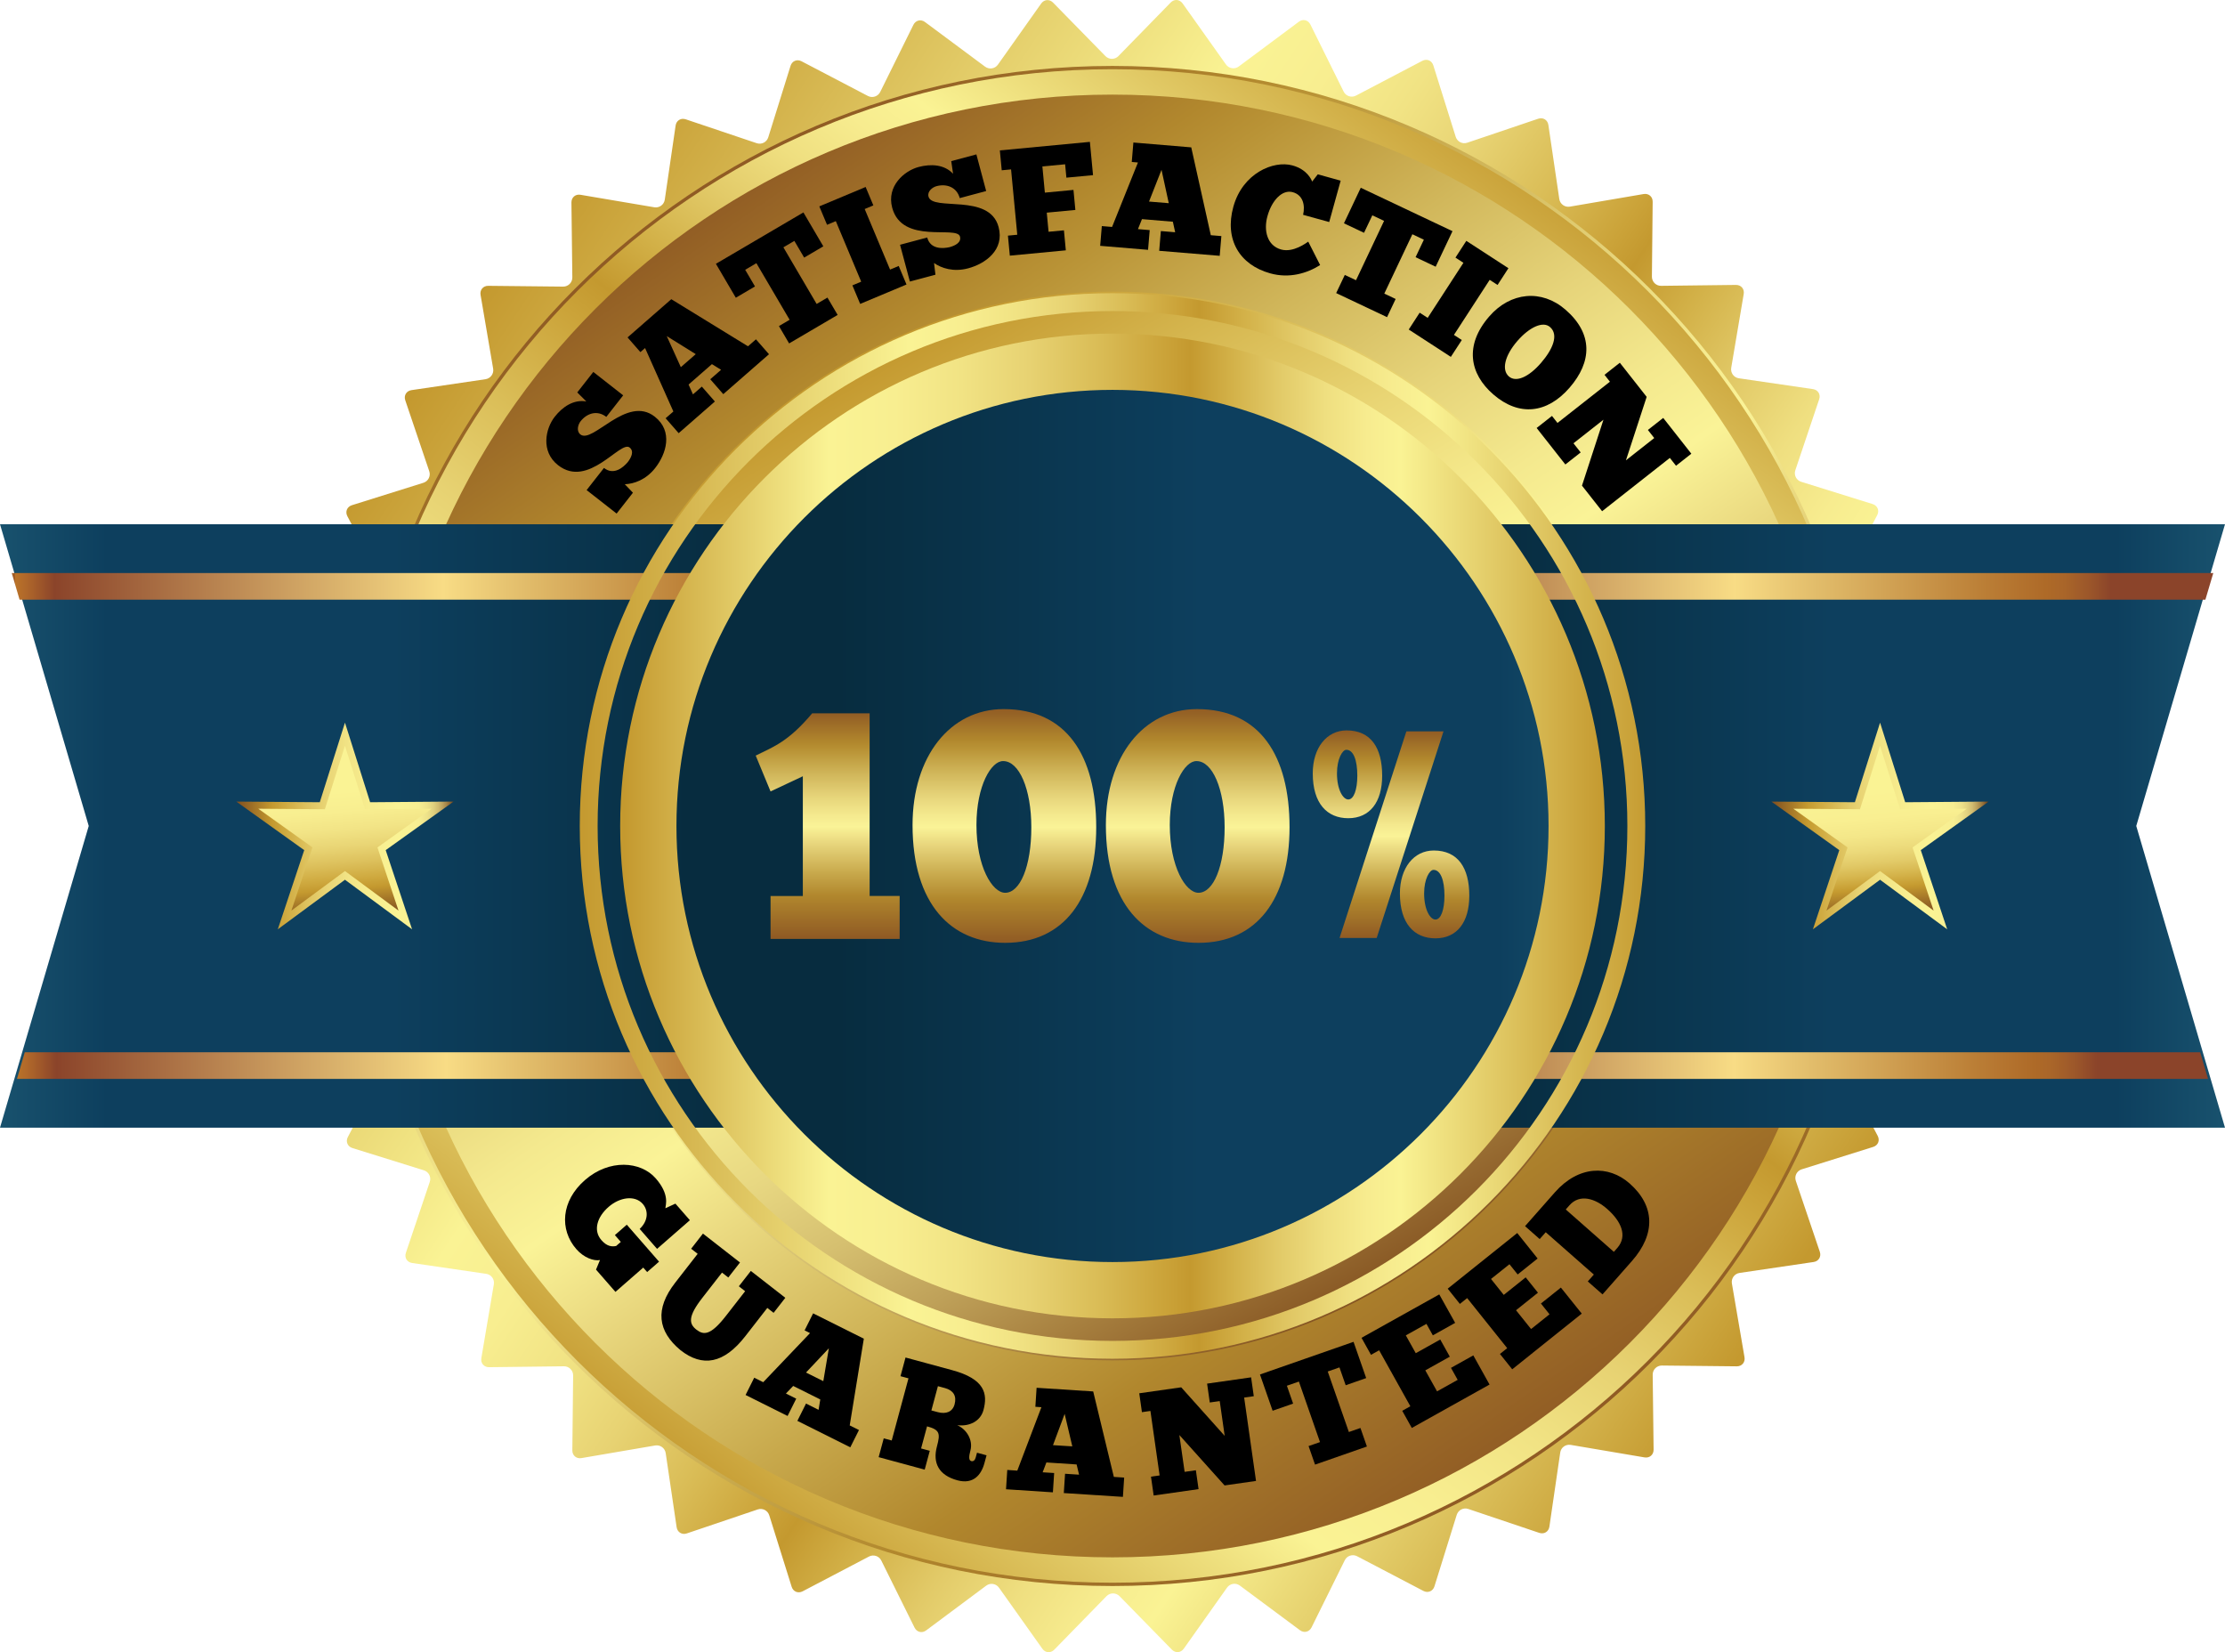 <?xml version="1.0" encoding="utf-8"?>
<!-- Generator: Adobe Illustrator 16.0.0, SVG Export Plug-In . SVG Version: 6.00 Build 0)  -->
<!DOCTYPE svg PUBLIC "-//W3C//DTD SVG 1.1//EN" "http://www.w3.org/Graphics/SVG/1.1/DTD/svg11.dtd">
<svg version="1.1" id="Layer_1" xmlns="http://www.w3.org/2000/svg" xmlns:xlink="http://www.w3.org/1999/xlink" x="0px" y="0px"
	 width="196.58px" height="145.95px" viewBox="-1.446 2.455 196.58 145.95" enable-background="new -1.446 2.455 196.58 145.95"
	 xml:space="preserve">
<g>
	<g>
		<g>
			<g>
				<g>
					<defs>
						<path id="SVGID_1_" d="M101.987,2.676l-4.622,4.735c-0.314,0.322-0.83,0.322-1.145,0l-4.629-4.728
							c-0.315-0.322-0.786-0.285-1.047,0.083L86.72,8.166c-0.26,0.367-0.769,0.447-1.131,0.181L80.276,4.4
							c-0.361-0.27-0.821-0.157-1.021,0.246l-2.933,5.932c-0.2,0.403-0.69,0.563-1.089,0.354L69.37,7.867
							c-0.399-0.208-0.836-0.027-0.97,0.402l-1.969,6.315c-0.134,0.432-0.593,0.665-1.021,0.521l-6.27-2.11
							c-0.427-0.145-0.829,0.104-0.895,0.549l-0.957,6.547c-0.065,0.446-0.481,0.75-0.926,0.675l-6.523-1.104
							c-0.444-0.076-0.803,0.231-0.798,0.684l0.079,6.616c0.005,0.45-0.359,0.814-0.81,0.812l-6.616-0.069
							c-0.451-0.006-0.757,0.354-0.682,0.799l1.113,6.521c0.075,0.443-0.227,0.86-0.673,0.929l-6.545,0.966
							c-0.446,0.064-0.693,0.47-0.548,0.896l2.12,6.269c0.145,0.427-0.089,0.888-0.52,1.021l-6.314,1.979
							c-0.43,0.135-0.61,0.571-0.401,0.971l3.076,5.857c0.209,0.398,0.051,0.889-0.353,1.09l-5.928,2.941
							c-0.403,0.2-0.513,0.66-0.244,1.021l3.954,5.306c0.269,0.36,0.189,0.87-0.178,1.131l-5.394,3.833
							c-0.367,0.263-0.404,0.732-0.083,1.047l4.735,4.625c0.322,0.313,0.322,0.83,0.001,1.146l-4.728,4.627
							c-0.321,0.316-0.284,0.787,0.084,1.05l5.398,3.821c0.368,0.263,0.448,0.771,0.18,1.132l-3.944,5.313
							c-0.27,0.359-0.158,0.818,0.246,1.021l5.93,2.934c0.404,0.199,0.563,0.688,0.355,1.09l-3.065,5.863
							c-0.209,0.397-0.028,0.836,0.402,0.971l6.316,1.967c0.431,0.136,0.665,0.595,0.521,1.021l-2.111,6.271
							c-0.144,0.429,0.104,0.828,0.549,0.896l6.547,0.957c0.446,0.063,0.75,0.479,0.675,0.926l-1.104,6.523
							c-0.075,0.442,0.232,0.805,0.682,0.799l6.617-0.08c0.451-0.004,0.816,0.358,0.811,0.813l-0.07,6.615
							c-0.005,0.449,0.355,0.758,0.798,0.683l6.522-1.115c0.444-0.076,0.862,0.229,0.928,0.674l0.966,6.545
							c0.065,0.445,0.469,0.693,0.896,0.551l6.267-2.119c0.427-0.146,0.887,0.091,1.022,0.521l1.979,6.313
							c0.135,0.431,0.572,0.609,0.971,0.398l5.858-3.07c0.399-0.209,0.89-0.053,1.09,0.353l2.94,5.928
							c0.201,0.402,0.66,0.514,1.021,0.244l5.307-3.953c0.361-0.271,0.871-0.188,1.131,0.18l3.833,5.396
							c0.261,0.367,0.733,0.403,1.047,0.082l4.621-4.734c0.315-0.32,0.831-0.32,1.146,0l4.628,4.728
							c0.315,0.321,0.786,0.284,1.048-0.084l3.824-5.396c0.26-0.367,0.77-0.449,1.131-0.182l5.313,3.946
							c0.36,0.269,0.819,0.156,1.021-0.246l2.937-5.936c0.198-0.4,0.688-0.563,1.089-0.354l5.861,3.066
							c0.397,0.209,0.836,0.025,0.972-0.402l1.969-6.319c0.136-0.431,0.595-0.664,1.021-0.521l6.271,2.111
							c0.43,0.145,0.83-0.104,0.896-0.549l0.957-6.547c0.063-0.445,0.48-0.75,0.927-0.675l6.521,1.104
							c0.445,0.076,0.805-0.23,0.801-0.684l-0.08-6.619c-0.006-0.449,0.357-0.813,0.812-0.812l6.617,0.07
							c0.448,0.006,0.757-0.354,0.683-0.799l-1.115-6.521c-0.074-0.444,0.229-0.862,0.674-0.93l6.548-0.967
							c0.444-0.064,0.69-0.47,0.548-0.896l-2.121-6.27c-0.146-0.429,0.09-0.888,0.521-1.021l6.313-1.979
							c0.432-0.135,0.609-0.57,0.4-0.972l-3.072-5.858c-0.209-0.396-0.051-0.89,0.354-1.088l5.926-2.941
							c0.404-0.199,0.517-0.658,0.244-1.021l-3.953-5.306c-0.27-0.36-0.188-0.871,0.182-1.133l5.395-3.832
							c0.367-0.262,0.403-0.731,0.082-1.049l-4.732-4.621c-0.322-0.313-0.323-0.83-0.002-1.146l4.729-4.629
							c0.322-0.314,0.285-0.785-0.082-1.047l-5.408-3.825c-0.366-0.262-0.448-0.771-0.18-1.132l3.945-5.312
							c0.27-0.361,0.158-0.82-0.246-1.021l-5.934-2.934c-0.403-0.199-0.563-0.689-0.354-1.089l3.065-5.862
							c0.209-0.398,0.025-0.835-0.401-0.971l-6.315-1.969c-0.432-0.135-0.664-0.594-0.521-1.021l2.108-6.271
							c0.146-0.428-0.104-0.83-0.549-0.896l-6.547-0.957c-0.447-0.064-0.75-0.481-0.675-0.928l1.104-6.521
							c0.072-0.443-0.231-0.804-0.686-0.798l-6.613,0.08c-0.451,0.005-0.815-0.358-0.813-0.811l0.067-6.617
							c0.006-0.45-0.354-0.757-0.799-0.681l-6.521,1.113c-0.442,0.075-0.861-0.228-0.929-0.673l-0.965-6.545
							c-0.065-0.446-0.471-0.692-0.896-0.549l-6.27,2.119c-0.428,0.146-0.887-0.089-1.021-0.521l-1.979-6.313
							c-0.136-0.431-0.569-0.61-0.972-0.4l-5.86,3.072c-0.396,0.209-0.89,0.051-1.09-0.354l-2.938-5.927
							c-0.2-0.403-0.66-0.515-1.021-0.244l-5.307,3.953c-0.361,0.271-0.871,0.188-1.132-0.179l-3.832-5.395
							c-0.144-0.198-0.349-0.301-0.556-0.301C102.31,2.456,102.132,2.527,101.987,2.676"/>
					</defs>
					<clipPath id="SVGID_2_">
						<use xlink:href="#SVGID_1_"  overflow="visible"/>
					</clipPath>
					
						<linearGradient id="SVGID_3_" gradientUnits="userSpaceOnUse" x1="-362.459" y1="-371.401" x2="-362.054" y2="-371.401" gradientTransform="matrix(299.417 201.959 -201.959 299.417 33554.766 184440.297)">
						<stop  offset="0" style="stop-color:#C4992F"/>
						<stop  offset="0.307" style="stop-color:#FAF394"/>
						<stop  offset="0.356" style="stop-color:#F8EE90"/>
						<stop  offset="0.406" style="stop-color:#F1E384"/>
						<stop  offset="0.457" style="stop-color:#E7D272"/>
						<stop  offset="0.507" style="stop-color:#DABD57"/>
						<stop  offset="0.558" style="stop-color:#CBA339"/>
						<stop  offset="0.577" style="stop-color:#C4992F"/>
						<stop  offset="0.617" style="stop-color:#D2B047"/>
						<stop  offset="0.668" style="stop-color:#E2CA68"/>
						<stop  offset="0.715" style="stop-color:#EFDF80"/>
						<stop  offset="0.758" style="stop-color:#F7EC8F"/>
						<stop  offset="0.791" style="stop-color:#FAF394"/>
						<stop  offset="1" style="stop-color:#C4992F"/>
					</linearGradient>
					<polygon clip-path="url(#SVGID_2_)" fill="url(#SVGID_3_)" points="69.472,-65.388 237.658,48.056 124.216,216.241 
						-43.97,102.798 					"/>
				</g>
			</g>
		</g>
	</g>
	<g>
		<g>
			<g>
				<g>
					<defs>
						<path id="SVGID_4_" d="M29.701,75.421c0,37.084,30.063,67.146,67.144,67.146c37.082,0,67.142-30.063,67.142-67.146
							c0-37.081-30.063-67.141-67.145-67.141C59.764,8.28,29.701,38.342,29.701,75.421"/>
					</defs>
					<clipPath id="SVGID_5_">
						<use xlink:href="#SVGID_4_"  overflow="visible"/>
					</clipPath>
					
						<linearGradient id="SVGID_6_" gradientUnits="userSpaceOnUse" x1="-361.589" y1="-372.602" x2="-361.184" y2="-372.602" gradientTransform="matrix(190.248 271.703 -271.703 190.248 -32386.856 169151.625)">
						<stop  offset="0" style="stop-color:#905B24"/>
						<stop  offset="0.135" style="stop-color:#B1872D"/>
						<stop  offset="0.171" style="stop-color:#B99336"/>
						<stop  offset="0.279" style="stop-color:#D1B75B"/>
						<stop  offset="0.376" style="stop-color:#E6D47A"/>
						<stop  offset="0.456" style="stop-color:#F4E98E"/>
						<stop  offset="0.509" style="stop-color:#FAF397"/>
						<stop  offset="0.576" style="stop-color:#EAD980"/>
						<stop  offset="0.714" style="stop-color:#C8A94C"/>
						<stop  offset="0.816" style="stop-color:#B1872D"/>
						<stop  offset="1" style="stop-color:#905B24"/>
					</linearGradient>
					<polygon clip-path="url(#SVGID_5_)" fill="url(#SVGID_6_)" points="119.808,-54.813 227.079,98.388 73.88,205.659 
						-33.392,52.459 					"/>
				</g>
			</g>
		</g>
	</g>
	<g>
		<g>
			<g>
				<g>
					<defs>
						<path id="SVGID_7_" d="M49.638,75.423c0,26.072,21.136,47.207,47.207,47.207c26.071,0,47.205-21.135,47.205-47.207
							c0-26.071-21.134-47.207-47.205-47.207C70.774,28.217,49.638,49.351,49.638,75.423"/>
					</defs>
					<clipPath id="SVGID_8_">
						<use xlink:href="#SVGID_7_"  overflow="visible"/>
					</clipPath>
					
						<linearGradient id="SVGID_9_" gradientUnits="userSpaceOnUse" x1="-359.812" y1="-372.626" x2="-359.406" y2="-372.626" gradientTransform="matrix(120.116 199.907 -199.907 120.116 -31199.012 116722.203)">
						<stop  offset="0" style="stop-color:#C4992F"/>
						<stop  offset="0.012" style="stop-color:#C4992F"/>
						<stop  offset="0.14" style="stop-color:#D6B750"/>
						<stop  offset="0.275" style="stop-color:#E9D574"/>
						<stop  offset="0.382" style="stop-color:#F5E98B"/>
						<stop  offset="0.448" style="stop-color:#FAF394"/>
						<stop  offset="0.527" style="stop-color:#F4EA8F"/>
						<stop  offset="0.613" style="stop-color:#E8D882"/>
						<stop  offset="0.702" style="stop-color:#D6C070"/>
						<stop  offset="0.792" style="stop-color:#BFA159"/>
						<stop  offset="0.884" style="stop-color:#A57D3D"/>
						<stop  offset="0.976" style="stop-color:#895925"/>
						<stop  offset="1" style="stop-color:#815020"/>
					</linearGradient>
					<polygon clip-path="url(#SVGID_8_)" fill="url(#SVGID_9_)" points="119.005,-13.463 185.729,97.585 74.682,164.31 7.957,53.26 
											"/>
				</g>
			</g>
		</g>
	</g>
	<g>
		<g>
			<g>
				<g>
					<defs>
						<path id="SVGID_10_" d="M32.232,75.421c0-35.681,28.928-64.608,64.612-64.608c35.683,0,64.609,28.927,64.609,64.608
							c0,35.687-28.927,64.613-64.609,64.613C61.16,140.034,32.232,111.105,32.232,75.421 M29.993,75.421
							c0,36.92,29.931,66.854,66.852,66.854s66.849-29.935,66.849-66.854c0-36.918-29.928-66.851-66.851-66.851
							C59.924,8.57,29.993,38.503,29.993,75.421"/>
					</defs>
					<clipPath id="SVGID_11_">
						<use xlink:href="#SVGID_10_"  overflow="visible"/>
					</clipPath>
					
						<linearGradient id="SVGID_12_" gradientUnits="userSpaceOnUse" x1="-367.731" y1="-369.925" x2="-367.326" y2="-369.925" gradientTransform="matrix(198.744 -263.741 263.741 198.744 170705.234 -23336.994)">
						<stop  offset="0" style="stop-color:#C4992F"/>
						<stop  offset="0.209" style="stop-color:#FAF394"/>
						<stop  offset="0.276" style="stop-color:#F8EE90"/>
						<stop  offset="0.344" style="stop-color:#F1E384"/>
						<stop  offset="0.413" style="stop-color:#E7D272"/>
						<stop  offset="0.482" style="stop-color:#DABD57"/>
						<stop  offset="0.551" style="stop-color:#CBA339"/>
						<stop  offset="0.577" style="stop-color:#C4992F"/>
						<stop  offset="0.617" style="stop-color:#D2B047"/>
						<stop  offset="0.668" style="stop-color:#E2CA68"/>
						<stop  offset="0.715" style="stop-color:#EFDF80"/>
						<stop  offset="0.758" style="stop-color:#F7EC8F"/>
						<stop  offset="0.791" style="stop-color:#FAF394"/>
						<stop  offset="1" style="stop-color:#C4992F"/>
					</linearGradient>
					<polygon clip-path="url(#SVGID_11_)" fill="url(#SVGID_12_)" points="-34.269,93.851 78.417,-55.69 227.956,56.996 
						115.271,206.536 					"/>
				</g>
			</g>
		</g>
	</g>
	<g>
		<g>
			<g>
				<g>
					<defs>
						<polygon id="SVGID_13_" points="111.444,48.768 111.444,102.077 195.134,102.077 187.294,75.423 195.134,48.768 						"/>
					</defs>
					<clipPath id="SVGID_14_">
						<use xlink:href="#SVGID_13_"  overflow="visible"/>
					</clipPath>
					
						<linearGradient id="SVGID_15_" gradientUnits="userSpaceOnUse" x1="-363.491" y1="-367.37" x2="-363.086" y2="-367.37" gradientTransform="matrix(206.696 0 0 206.696 75243.383 76009.406)">
						<stop  offset="0" style="stop-color:#072C3F"/>
						<stop  offset="0.002" style="stop-color:#0D3F5E"/>
						<stop  offset="0.06" style="stop-color:#072C3F"/>
						<stop  offset="0.217" style="stop-color:#072C3F"/>
						<stop  offset="0.588" style="stop-color:#0D3F5E"/>
						<stop  offset="0.889" style="stop-color:#0D3F5E"/>
						<stop  offset="1" style="stop-color:#18516D"/>
					</linearGradient>
					<rect x="111.444" y="48.768" clip-path="url(#SVGID_14_)" fill="url(#SVGID_15_)" width="83.688" height="53.309"/>
				</g>
			</g>
		</g>
	</g>
	<g>
		<g>
			<g>
				<g>
					<defs>
						<polygon id="SVGID_16_" points="-1.446,48.768 6.394,75.423 -1.446,102.077 82.243,102.077 82.243,48.768 						"/>
					</defs>
					<clipPath id="SVGID_17_">
						<use xlink:href="#SVGID_16_"  overflow="visible"/>
					</clipPath>
					
						<linearGradient id="SVGID_18_" gradientUnits="userSpaceOnUse" x1="-368.557" y1="-367.37" x2="-368.152" y2="-367.37" gradientTransform="matrix(-206.696 0 0 206.696 -76096.805 76009.406)">
						<stop  offset="0" style="stop-color:#072C3F"/>
						<stop  offset="0.002" style="stop-color:#0D3F5E"/>
						<stop  offset="0.06" style="stop-color:#072C3F"/>
						<stop  offset="0.217" style="stop-color:#072C3F"/>
						<stop  offset="0.588" style="stop-color:#0D3F5E"/>
						<stop  offset="0.889" style="stop-color:#0D3F5E"/>
						<stop  offset="1" style="stop-color:#18516D"/>
					</linearGradient>
					<rect x="-1.446" y="48.768" clip-path="url(#SVGID_17_)" fill="url(#SVGID_18_)" width="83.689" height="53.309"/>
				</g>
			</g>
		</g>
	</g>
	<g>
		<g>
			<g>
				<g>
					<defs>
						<polygon id="SVGID_19_" points="114.974,53.08 114.974,55.431 193.401,55.431 194.099,53.08 						"/>
					</defs>
					<clipPath id="SVGID_20_">
						<use xlink:href="#SVGID_19_"  overflow="visible"/>
					</clipPath>
					
						<linearGradient id="SVGID_21_" gradientUnits="userSpaceOnUse" x1="-363.377" y1="-366.858" x2="-362.973" y2="-366.858" gradientTransform="matrix(195.42 0 0 195.42 71126.141 71745.547)">
						<stop  offset="0" style="stop-color:#A45E26"/>
						<stop  offset="0" style="stop-color:#AF6D29"/>
						<stop  offset="0" style="stop-color:#AA6628"/>
						<stop  offset="0" style="stop-color:#A45E26"/>
						<stop  offset="0" style="stop-color:#A76327"/>
						<stop  offset="0" style="stop-color:#B27129"/>
						<stop  offset="0" style="stop-color:#C6892E"/>
						<stop  offset="0" style="stop-color:#DDA532"/>
						<stop  offset="0" style="stop-color:#DAA132"/>
						<stop  offset="0" style="stop-color:#CB8B2D"/>
						<stop  offset="0" style="stop-color:#C17D2B"/>
						<stop  offset="0" style="stop-color:#BC752A"/>
						<stop  offset="0" style="stop-color:#BA7329"/>
						<stop  offset="0.015" style="stop-color:#AC642A"/>
						<stop  offset="0.043" style="stop-color:#8B442A"/>
						<stop  offset="0.472" style="stop-color:#F8DC85"/>
						<stop  offset="0.56" style="stop-color:#E2BD6B"/>
						<stop  offset="0.751" style="stop-color:#BA7D35"/>
						<stop  offset="0.815" style="stop-color:#AE6A28"/>
						<stop  offset="0.836" style="stop-color:#A96529"/>
						<stop  offset="0.862" style="stop-color:#9C572A"/>
						<stop  offset="0.887" style="stop-color:#8B442A"/>
						<stop  offset="1" style="stop-color:#8B442A"/>
					</linearGradient>
					<rect x="114.974" y="53.08" clip-path="url(#SVGID_20_)" fill="url(#SVGID_21_)" width="79.125" height="2.353"/>
				</g>
			</g>
		</g>
	</g>
	<g>
		<g>
			<g>
				<g>
					<defs>
						<polygon id="SVGID_22_" points="114.974,95.413 114.974,97.767 193.636,97.767 192.94,95.413 						"/>
					</defs>
					<clipPath id="SVGID_23_">
						<use xlink:href="#SVGID_22_"  overflow="visible"/>
					</clipPath>
					
						<linearGradient id="SVGID_24_" gradientUnits="userSpaceOnUse" x1="-363.362" y1="-367.139" x2="-362.957" y2="-367.139" gradientTransform="matrix(194.281 0 0 194.281 70709.422 71424.719)">
						<stop  offset="0" style="stop-color:#A45E26"/>
						<stop  offset="0" style="stop-color:#AF6D29"/>
						<stop  offset="0" style="stop-color:#AA6628"/>
						<stop  offset="0" style="stop-color:#A45E26"/>
						<stop  offset="0" style="stop-color:#A76327"/>
						<stop  offset="0" style="stop-color:#B27129"/>
						<stop  offset="0" style="stop-color:#C6892E"/>
						<stop  offset="0" style="stop-color:#DDA532"/>
						<stop  offset="0" style="stop-color:#DAA132"/>
						<stop  offset="0" style="stop-color:#CB8B2D"/>
						<stop  offset="0" style="stop-color:#C17D2B"/>
						<stop  offset="0" style="stop-color:#BC752A"/>
						<stop  offset="0" style="stop-color:#BA7329"/>
						<stop  offset="0.015" style="stop-color:#AC642A"/>
						<stop  offset="0.043" style="stop-color:#8B442A"/>
						<stop  offset="0.472" style="stop-color:#F8DC85"/>
						<stop  offset="0.56" style="stop-color:#E2BD6B"/>
						<stop  offset="0.751" style="stop-color:#BA7D35"/>
						<stop  offset="0.815" style="stop-color:#AE6A28"/>
						<stop  offset="0.836" style="stop-color:#A96529"/>
						<stop  offset="0.862" style="stop-color:#9C572A"/>
						<stop  offset="0.887" style="stop-color:#8B442A"/>
						<stop  offset="1" style="stop-color:#8B442A"/>
					</linearGradient>
					<rect x="114.974" y="95.413" clip-path="url(#SVGID_23_)" fill="url(#SVGID_24_)" width="78.662" height="2.354"/>
				</g>
			</g>
		</g>
	</g>
	<g>
		<g>
			<g>
				<g>
					<defs>
						<polygon id="SVGID_25_" points="0.745,95.413 0.053,97.767 80.086,97.767 80.086,95.413 						"/>
					</defs>
					<clipPath id="SVGID_26_">
						<use xlink:href="#SVGID_25_"  overflow="visible"/>
					</clipPath>
					
						<linearGradient id="SVGID_27_" gradientUnits="userSpaceOnUse" x1="-362.552" y1="-367.247" x2="-362.147" y2="-367.247" gradientTransform="matrix(197.669 0 0 197.669 71665.398 72690.281)">
						<stop  offset="0" style="stop-color:#A45E26"/>
						<stop  offset="0" style="stop-color:#AF6D29"/>
						<stop  offset="0" style="stop-color:#AA6628"/>
						<stop  offset="0" style="stop-color:#A45E26"/>
						<stop  offset="0" style="stop-color:#A76327"/>
						<stop  offset="0" style="stop-color:#B27129"/>
						<stop  offset="0" style="stop-color:#C6892E"/>
						<stop  offset="0" style="stop-color:#DDA532"/>
						<stop  offset="0" style="stop-color:#DAA132"/>
						<stop  offset="0" style="stop-color:#CB8B2D"/>
						<stop  offset="0" style="stop-color:#C17D2B"/>
						<stop  offset="0" style="stop-color:#BC752A"/>
						<stop  offset="0" style="stop-color:#BA7329"/>
						<stop  offset="0.015" style="stop-color:#AC642A"/>
						<stop  offset="0.043" style="stop-color:#8B442A"/>
						<stop  offset="0.472" style="stop-color:#F8DC85"/>
						<stop  offset="0.56" style="stop-color:#E2BD6B"/>
						<stop  offset="0.751" style="stop-color:#BA7D35"/>
						<stop  offset="0.815" style="stop-color:#AE6A28"/>
						<stop  offset="0.836" style="stop-color:#A96529"/>
						<stop  offset="0.862" style="stop-color:#9C572A"/>
						<stop  offset="0.887" style="stop-color:#8B442A"/>
						<stop  offset="1" style="stop-color:#8B442A"/>
					</linearGradient>
					<rect x="0.053" y="95.413" clip-path="url(#SVGID_26_)" fill="url(#SVGID_27_)" width="80.034" height="2.354"/>
				</g>
			</g>
		</g>
	</g>
	<g>
		<g>
			<g>
				<g>
					<defs>
						<polygon id="SVGID_28_" points="-0.408,53.08 0.283,55.431 80.086,55.431 80.086,53.08 						"/>
					</defs>
					<clipPath id="SVGID_29_">
						<use xlink:href="#SVGID_28_"  overflow="visible"/>
					</clipPath>
					
						<linearGradient id="SVGID_30_" gradientUnits="userSpaceOnUse" x1="-362.567" y1="-366.971" x2="-362.163" y2="-366.971" gradientTransform="matrix(198.808 0 0 198.808 72081.117 73011.109)">
						<stop  offset="0" style="stop-color:#A45E26"/>
						<stop  offset="0" style="stop-color:#AF6D29"/>
						<stop  offset="0" style="stop-color:#AA6628"/>
						<stop  offset="0" style="stop-color:#A45E26"/>
						<stop  offset="0" style="stop-color:#A76327"/>
						<stop  offset="0" style="stop-color:#B27129"/>
						<stop  offset="0" style="stop-color:#C6892E"/>
						<stop  offset="0" style="stop-color:#DDA532"/>
						<stop  offset="0" style="stop-color:#DAA132"/>
						<stop  offset="0" style="stop-color:#CB8B2D"/>
						<stop  offset="0" style="stop-color:#C17D2B"/>
						<stop  offset="0" style="stop-color:#BC752A"/>
						<stop  offset="0" style="stop-color:#BA7329"/>
						<stop  offset="0.015" style="stop-color:#AC642A"/>
						<stop  offset="0.043" style="stop-color:#8B442A"/>
						<stop  offset="0.472" style="stop-color:#F8DC85"/>
						<stop  offset="0.56" style="stop-color:#E2BD6B"/>
						<stop  offset="0.751" style="stop-color:#BA7D35"/>
						<stop  offset="0.815" style="stop-color:#AE6A28"/>
						<stop  offset="0.836" style="stop-color:#A96529"/>
						<stop  offset="0.862" style="stop-color:#9C572A"/>
						<stop  offset="0.887" style="stop-color:#8B442A"/>
						<stop  offset="1" style="stop-color:#8B442A"/>
					</linearGradient>
					<rect x="-0.408" y="53.08" clip-path="url(#SVGID_29_)" fill="url(#SVGID_30_)" width="80.495" height="2.353"/>
				</g>
			</g>
		</g>
	</g>
	<g>
		<g>
			<g>
				<g>
					<defs>
						<path id="SVGID_31_" d="M54.234,75.423c0,23.533,19.077,42.609,42.61,42.609c23.533,0,42.61-19.076,42.61-42.609
							s-19.077-42.61-42.61-42.61C73.311,32.812,54.234,51.889,54.234,75.423"/>
					</defs>
					<clipPath id="SVGID_32_">
						<use xlink:href="#SVGID_31_"  overflow="visible"/>
					</clipPath>
					
						<linearGradient id="SVGID_33_" gradientUnits="userSpaceOnUse" x1="-363.136" y1="-367.481" x2="-362.731" y2="-367.481" gradientTransform="matrix(210.48 0 0 210.48 76486.773 77422.695)">
						<stop  offset="0" style="stop-color:#072C3F"/>
						<stop  offset="0.002" style="stop-color:#0D3F5E"/>
						<stop  offset="0.06" style="stop-color:#072C3F"/>
						<stop  offset="0.217" style="stop-color:#072C3F"/>
						<stop  offset="0.588" style="stop-color:#0D3F5E"/>
						<stop  offset="0.889" style="stop-color:#0D3F5E"/>
						<stop  offset="1" style="stop-color:#18516D"/>
					</linearGradient>
					<rect x="54.234" y="32.812" clip-path="url(#SVGID_32_)" fill="url(#SVGID_33_)" width="85.22" height="85.22"/>
				</g>
			</g>
		</g>
	</g>
	<g>
		<g>
			<g>
				<g>
					<defs>
						<path id="SVGID_34_" d="M58.318,75.423c0-21.243,17.283-38.526,38.526-38.526c21.243,0,38.526,17.283,38.526,38.526
							c0,21.242-17.283,38.525-38.526,38.525C75.601,113.948,58.318,96.665,58.318,75.423 M53.347,75.423
							c0,23.984,19.513,43.496,43.497,43.496c23.984,0,43.498-19.512,43.498-43.496s-19.514-43.498-43.498-43.498
							C72.86,31.926,53.347,51.438,53.347,75.423"/>
					</defs>
					<clipPath id="SVGID_35_">
						<use xlink:href="#SVGID_34_"  overflow="visible"/>
					</clipPath>
					
						<linearGradient id="SVGID_36_" gradientUnits="userSpaceOnUse" x1="-363.185" y1="-367.604" x2="-362.781" y2="-367.604" gradientTransform="matrix(214.861 0 0 214.861 78087.898 79059.156)">
						<stop  offset="0" style="stop-color:#C4992F"/>
						<stop  offset="0.209" style="stop-color:#FAF394"/>
						<stop  offset="0.276" style="stop-color:#F8EE90"/>
						<stop  offset="0.344" style="stop-color:#F1E384"/>
						<stop  offset="0.413" style="stop-color:#E7D272"/>
						<stop  offset="0.482" style="stop-color:#DABD57"/>
						<stop  offset="0.551" style="stop-color:#CBA339"/>
						<stop  offset="0.577" style="stop-color:#C4992F"/>
						<stop  offset="0.617" style="stop-color:#D2B047"/>
						<stop  offset="0.668" style="stop-color:#E2CA68"/>
						<stop  offset="0.715" style="stop-color:#EFDF80"/>
						<stop  offset="0.758" style="stop-color:#F7EC8F"/>
						<stop  offset="0.791" style="stop-color:#FAF394"/>
						<stop  offset="1" style="stop-color:#C4992F"/>
					</linearGradient>
					<rect x="53.347" y="31.926" clip-path="url(#SVGID_35_)" fill="url(#SVGID_36_)" width="86.994" height="86.994"/>
				</g>
			</g>
		</g>
	</g>
	<g>
		<g>
			<g>
				<g>
					<defs>
						<path id="SVGID_37_" d="M51.354,75.423c0-25.124,20.366-45.489,45.49-45.489c25.124,0,45.489,20.365,45.489,45.489
							c0,25.123-20.365,45.49-45.489,45.49C71.72,120.913,51.354,100.546,51.354,75.423 M49.776,75.423
							c0,25.994,21.072,47.066,47.068,47.066c25.995,0,47.067-21.072,47.067-47.066c0-25.995-21.072-47.067-47.067-47.067
							C70.849,28.354,49.776,49.428,49.776,75.423"/>
					</defs>
					<clipPath id="SVGID_38_">
						<use xlink:href="#SVGID_37_"  overflow="visible"/>
					</clipPath>
					
						<linearGradient id="SVGID_39_" gradientUnits="userSpaceOnUse" x1="-363.37" y1="-368.05" x2="-362.965" y2="-368.05" gradientTransform="matrix(232.496 0 0 232.496 84531.945 85645.617)">
						<stop  offset="0" style="stop-color:#C4992F"/>
						<stop  offset="0.307" style="stop-color:#FAF394"/>
						<stop  offset="0.356" style="stop-color:#F8EE90"/>
						<stop  offset="0.406" style="stop-color:#F1E384"/>
						<stop  offset="0.457" style="stop-color:#E7D272"/>
						<stop  offset="0.507" style="stop-color:#DABD57"/>
						<stop  offset="0.558" style="stop-color:#CBA339"/>
						<stop  offset="0.577" style="stop-color:#C4992F"/>
						<stop  offset="0.617" style="stop-color:#D2B047"/>
						<stop  offset="0.668" style="stop-color:#E2CA68"/>
						<stop  offset="0.715" style="stop-color:#EFDF80"/>
						<stop  offset="0.758" style="stop-color:#F7EC8F"/>
						<stop  offset="0.791" style="stop-color:#FAF394"/>
						<stop  offset="1" style="stop-color:#C4992F"/>
					</linearGradient>
					<rect x="49.776" y="28.354" clip-path="url(#SVGID_38_)" fill="url(#SVGID_39_)" width="94.135" height="94.135"/>
				</g>
			</g>
		</g>
	</g>
	<g>
		<g>
			<g>
				<g>
					<defs>
						<polygon id="SVGID_40_" points="26.807,73.326 19.434,73.268 25.432,77.558 23.099,84.55 29.031,80.173 34.962,84.552 
							32.63,77.558 38.629,73.268 31.255,73.326 29.032,66.295 						"/>
					</defs>
					<clipPath id="SVGID_41_">
						<use xlink:href="#SVGID_40_"  overflow="visible"/>
					</clipPath>
					
						<linearGradient id="SVGID_42_" gradientUnits="userSpaceOnUse" x1="-352.478" y1="-346.784" x2="-352.071" y2="-346.784" gradientTransform="matrix(47.409 0 0 47.409 16730.019 16516.092)">
						<stop  offset="0" style="stop-color:#815020"/>
						<stop  offset="0.16" style="stop-color:#C4992F"/>
						<stop  offset="0.221" style="stop-color:#CFAA40"/>
						<stop  offset="0.316" style="stop-color:#DDC15D"/>
						<stop  offset="0.413" style="stop-color:#E9D575"/>
						<stop  offset="0.514" style="stop-color:#F2E486"/>
						<stop  offset="0.619" style="stop-color:#F8EE90"/>
						<stop  offset="0.736" style="stop-color:#FAF394"/>
						<stop  offset="0.835" style="stop-color:#F7EE92"/>
						<stop  offset="0.873" style="stop-color:#EEE28A"/>
						<stop  offset="0.901" style="stop-color:#E1D17F"/>
						<stop  offset="0.924" style="stop-color:#D1BC70"/>
						<stop  offset="0.943" style="stop-color:#BDA35E"/>
						<stop  offset="0.961" style="stop-color:#A68649"/>
						<stop  offset="0.977" style="stop-color:#8E6834"/>
						<stop  offset="0.991" style="stop-color:#754B20"/>
						<stop  offset="1" style="stop-color:#643814"/>
					</linearGradient>
					<rect x="19.434" y="66.295" clip-path="url(#SVGID_41_)" fill="url(#SVGID_42_)" width="19.195" height="18.257"/>
				</g>
			</g>
		</g>
	</g>
	<g>
		<g>
			<g>
				<g>
					<defs>
						<polygon id="SVGID_43_" points="27.257,73.945 21.376,73.9 26.161,77.318 24.299,82.898 29.031,79.404 33.762,82.898 
							31.902,77.318 36.687,73.9 30.806,73.945 29.031,68.338 						"/>
					</defs>
					<clipPath id="SVGID_44_">
						<use xlink:href="#SVGID_43_"  overflow="visible"/>
					</clipPath>
					
						<linearGradient id="SVGID_45_" gradientUnits="userSpaceOnUse" x1="-401.324" y1="-359.653" x2="-400.919" y2="-359.653" gradientTransform="matrix(-3.211 -36.706 36.706 -3.211 11942.272 -15802.61)">
						<stop  offset="0" style="stop-color:#815020"/>
						<stop  offset="0.16" style="stop-color:#C4992F"/>
						<stop  offset="0.221" style="stop-color:#CFAA40"/>
						<stop  offset="0.316" style="stop-color:#DDC15D"/>
						<stop  offset="0.413" style="stop-color:#E9D575"/>
						<stop  offset="0.514" style="stop-color:#F2E486"/>
						<stop  offset="0.619" style="stop-color:#F8EE90"/>
						<stop  offset="0.736" style="stop-color:#FAF394"/>
						<stop  offset="1" style="stop-color:#FAF394"/>
					</linearGradient>
					<polygon clip-path="url(#SVGID_44_)" fill="url(#SVGID_45_)" points="21.492,84.23 20.111,68.447 36.57,67.008 37.951,82.788 
											"/>
				</g>
			</g>
		</g>
	</g>
	<g>
		<g>
			<g>
				<g>
					<defs>
						<polygon id="SVGID_46_" points="162.433,73.326 155.058,73.269 161.056,77.558 158.726,84.55 164.657,80.173 170.59,84.552 
							168.256,77.558 174.255,73.269 166.88,73.326 164.659,66.295 						"/>
					</defs>
					<clipPath id="SVGID_47_">
						<use xlink:href="#SVGID_46_"  overflow="visible"/>
					</clipPath>
					
						<linearGradient id="SVGID_48_" gradientUnits="userSpaceOnUse" x1="-356.681" y1="-346.784" x2="-356.276" y2="-346.784" gradientTransform="matrix(47.413 0 0 47.413 17066.332 16517.467)">
						<stop  offset="0" style="stop-color:#815020"/>
						<stop  offset="0.16" style="stop-color:#C4992F"/>
						<stop  offset="0.221" style="stop-color:#CFAA40"/>
						<stop  offset="0.316" style="stop-color:#DDC15D"/>
						<stop  offset="0.413" style="stop-color:#E9D575"/>
						<stop  offset="0.514" style="stop-color:#F2E486"/>
						<stop  offset="0.619" style="stop-color:#F8EE90"/>
						<stop  offset="0.736" style="stop-color:#FAF394"/>
						<stop  offset="0.835" style="stop-color:#F7EE92"/>
						<stop  offset="0.873" style="stop-color:#EEE28A"/>
						<stop  offset="0.901" style="stop-color:#E1D17F"/>
						<stop  offset="0.924" style="stop-color:#D1BC70"/>
						<stop  offset="0.943" style="stop-color:#BDA35E"/>
						<stop  offset="0.961" style="stop-color:#A68649"/>
						<stop  offset="0.977" style="stop-color:#8E6834"/>
						<stop  offset="0.991" style="stop-color:#754B20"/>
						<stop  offset="1" style="stop-color:#643814"/>
					</linearGradient>
					<rect x="155.058" y="66.295" clip-path="url(#SVGID_47_)" fill="url(#SVGID_48_)" width="19.197" height="18.257"/>
				</g>
			</g>
		</g>
	</g>
	<g>
		<g>
			<g>
				<g>
					<defs>
						<polygon id="SVGID_49_" points="162.882,73.945 156.999,73.9 161.785,77.318 159.925,82.898 164.657,79.404 169.39,82.898 
							167.528,77.318 172.313,73.9 166.431,73.945 164.657,68.338 						"/>
					</defs>
					<clipPath id="SVGID_50_">
						<use xlink:href="#SVGID_49_"  overflow="visible"/>
					</clipPath>
					
						<linearGradient id="SVGID_51_" gradientUnits="userSpaceOnUse" x1="-400.853" y1="-365.044" x2="-400.447" y2="-365.044" gradientTransform="matrix(-3.211 -36.706 36.706 -3.211 12277.287 -15802.655)">
						<stop  offset="0" style="stop-color:#815020"/>
						<stop  offset="0.16" style="stop-color:#C4992F"/>
						<stop  offset="0.176" style="stop-color:#C89F34"/>
						<stop  offset="0.242" style="stop-color:#D6B64E"/>
						<stop  offset="0.314" style="stop-color:#E2CA68"/>
						<stop  offset="0.392" style="stop-color:#ECDA7B"/>
						<stop  offset="0.478" style="stop-color:#F4E789"/>
						<stop  offset="0.58" style="stop-color:#F9EF91"/>
						<stop  offset="0.736" style="stop-color:#FAF394"/>
						<stop  offset="1" style="stop-color:#FAF394"/>
					</linearGradient>
					<polygon clip-path="url(#SVGID_50_)" fill="url(#SVGID_51_)" points="157.116,84.23 155.735,68.447 172.194,67.008 
						173.576,82.788 					"/>
				</g>
			</g>
		</g>
	</g>
	<g>
		<g>
			<g>
				<g>
					<defs>
						<path id="SVGID_52_" d="M70.311,65.469c-2.082,2.481-3.365,2.938-4.99,3.736l1.312,3.166l2.852-1.34V81.61h-2.852v3.793H78.04
							v-3.795h-2.653v-16.14H70.311z"/>
					</defs>
					<clipPath id="SVGID_53_">
						<use xlink:href="#SVGID_52_"  overflow="visible"/>
					</clipPath>
					
						<linearGradient id="SVGID_54_" gradientUnits="userSpaceOnUse" x1="-339.897" y1="-384.885" x2="-339.492" y2="-384.885" gradientTransform="matrix(0 49.234 -49.234 0 -18877.699 16799.91)">
						<stop  offset="0" style="stop-color:#905B24"/>
						<stop  offset="0.135" style="stop-color:#B1872D"/>
						<stop  offset="0.171" style="stop-color:#B99336"/>
						<stop  offset="0.279" style="stop-color:#D1B75B"/>
						<stop  offset="0.376" style="stop-color:#E6D47A"/>
						<stop  offset="0.456" style="stop-color:#F4E98E"/>
						<stop  offset="0.509" style="stop-color:#FAF397"/>
						<stop  offset="0.576" style="stop-color:#EAD980"/>
						<stop  offset="0.714" style="stop-color:#C8A94C"/>
						<stop  offset="0.816" style="stop-color:#B1872D"/>
						<stop  offset="1" style="stop-color:#905B24"/>
					</linearGradient>
					<rect x="65.32" y="65.469" clip-path="url(#SVGID_53_)" fill="url(#SVGID_54_)" width="12.719" height="19.935"/>
				</g>
			</g>
		</g>
	</g>
	<g>
		<g>
			<g>
				<g>
					<defs>
						<path id="SVGID_55_" d="M84.824,75.337c0-3.479,1.312-5.675,2.367-5.646c1.397,0,2.481,2.453,2.481,5.846
							c0,3.479-0.999,5.789-2.311,5.789C86.222,81.325,84.824,79.017,84.824,75.337 M79.178,75.337c0,7.017,3.423,10.41,8.185,10.41
							c5.162,0,8.043-3.879,8.043-10.211c0-6.303-2.596-10.438-8.185-10.438C82.486,65.099,79.178,69.292,79.178,75.337"/>
					</defs>
					<clipPath id="SVGID_56_">
						<use xlink:href="#SVGID_55_"  overflow="visible"/>
					</clipPath>
					
						<linearGradient id="SVGID_57_" gradientUnits="userSpaceOnUse" x1="-340.785" y1="-384.041" x2="-340.38" y2="-384.041" gradientTransform="matrix(0 50.995 -50.995 0 -19496.75 17443.34)">
						<stop  offset="0" style="stop-color:#905B24"/>
						<stop  offset="0.135" style="stop-color:#B1872D"/>
						<stop  offset="0.171" style="stop-color:#B99336"/>
						<stop  offset="0.279" style="stop-color:#D1B75B"/>
						<stop  offset="0.376" style="stop-color:#E6D47A"/>
						<stop  offset="0.456" style="stop-color:#F4E98E"/>
						<stop  offset="0.509" style="stop-color:#FAF397"/>
						<stop  offset="0.576" style="stop-color:#EAD980"/>
						<stop  offset="0.714" style="stop-color:#C8A94C"/>
						<stop  offset="0.816" style="stop-color:#B1872D"/>
						<stop  offset="1" style="stop-color:#905B24"/>
					</linearGradient>
					<rect x="79.178" y="65.099" clip-path="url(#SVGID_56_)" fill="url(#SVGID_57_)" width="16.229" height="20.647"/>
				</g>
			</g>
		</g>
	</g>
	<g>
		<g>
			<g>
				<g>
					<defs>
						<path id="SVGID_58_" d="M101.905,75.337c0-3.479,1.312-5.675,2.367-5.646c1.396,0,2.479,2.453,2.479,5.846
							c0,3.479-0.998,5.789-2.313,5.789C103.302,81.325,101.905,79.017,101.905,75.337 M96.259,75.337
							c0,7.017,3.422,10.41,8.184,10.41c5.164,0,8.043-3.879,8.043-10.211c0-6.303-2.594-10.438-8.185-10.438
							C99.567,65.099,96.259,69.292,96.259,75.337"/>
					</defs>
					<clipPath id="SVGID_59_">
						<use xlink:href="#SVGID_58_"  overflow="visible"/>
					</clipPath>
					
						<linearGradient id="SVGID_60_" gradientUnits="userSpaceOnUse" x1="-340.785" y1="-383.549" x2="-340.38" y2="-383.549" gradientTransform="matrix(0 50.995 -50.995 0 -19454.562 17443.34)">
						<stop  offset="0" style="stop-color:#905B24"/>
						<stop  offset="0.135" style="stop-color:#B1872D"/>
						<stop  offset="0.171" style="stop-color:#B99336"/>
						<stop  offset="0.279" style="stop-color:#D1B75B"/>
						<stop  offset="0.376" style="stop-color:#E6D47A"/>
						<stop  offset="0.456" style="stop-color:#F4E98E"/>
						<stop  offset="0.509" style="stop-color:#FAF397"/>
						<stop  offset="0.576" style="stop-color:#EAD980"/>
						<stop  offset="0.714" style="stop-color:#C8A94C"/>
						<stop  offset="0.816" style="stop-color:#B1872D"/>
						<stop  offset="1" style="stop-color:#905B24"/>
					</linearGradient>
					<rect x="96.258" y="65.099" clip-path="url(#SVGID_59_)" fill="url(#SVGID_60_)" width="16.228" height="20.647"/>
				</g>
			</g>
		</g>
	</g>
	<g>
		<g>
			<g>
				<g>
					<defs>
						<path id="SVGID_61_" d="M124.376,81.384c0-1.282,0.484-2.082,0.827-2.082c0.627,0,0.97,0.912,0.97,2.281
							c0,1.254-0.314,2.107-0.799,2.107C124.917,83.691,124.376,82.837,124.376,81.384 M122.237,81.384
							c0,2.683,1.283,3.966,3.137,3.966c1.911,0,2.994-1.429,2.994-3.767c0-2.453-0.998-3.992-3.137-3.992
							C123.463,77.591,122.237,79.13,122.237,81.384 M122.808,67.066l-5.904,18.25h3.281l5.902-18.25H122.808z M116.676,70.773
							c0-1.282,0.485-2.081,0.827-2.081c0.627,0,0.971,0.913,0.971,2.281c0,1.255-0.313,2.109-0.8,2.109
							C117.218,73.084,116.676,72.229,116.676,70.773 M114.537,70.773c0,2.682,1.282,3.964,3.137,3.964
							c1.911,0,2.995-1.426,2.995-3.764c0-2.453-0.999-3.993-3.139-3.993C115.765,66.98,114.537,68.521,114.537,70.773"/>
					</defs>
					<clipPath id="SVGID_62_">
						<use xlink:href="#SVGID_61_"  overflow="visible"/>
					</clipPath>
					
						<linearGradient id="SVGID_63_" gradientUnits="userSpaceOnUse" x1="-337.724" y1="-384.243" x2="-337.319" y2="-384.243" gradientTransform="matrix(0 45.36 -45.36 0 -17307.984 15386.224)">
						<stop  offset="0" style="stop-color:#905B24"/>
						<stop  offset="0.135" style="stop-color:#B1872D"/>
						<stop  offset="0.171" style="stop-color:#B99336"/>
						<stop  offset="0.279" style="stop-color:#D1B75B"/>
						<stop  offset="0.376" style="stop-color:#E6D47A"/>
						<stop  offset="0.456" style="stop-color:#F4E98E"/>
						<stop  offset="0.509" style="stop-color:#FAF397"/>
						<stop  offset="0.576" style="stop-color:#EAD980"/>
						<stop  offset="0.714" style="stop-color:#C8A94C"/>
						<stop  offset="0.816" style="stop-color:#B1872D"/>
						<stop  offset="1" style="stop-color:#905B24"/>
					</linearGradient>
					<rect x="114.537" y="66.98" clip-path="url(#SVGID_62_)" fill="url(#SVGID_63_)" width="13.831" height="18.367"/>
				</g>
			</g>
		</g>
	</g>
	<path d="M50.382,45.75l1.533-1.956c0.884,0.691,1.723-0.075,2.09-0.5c0.289-0.368,0.616-0.96,0.174-1.307
		c-0.82-0.644-3.638,3.667-6.319,1.564c-1.556-1.22-1.107-3.243-0.299-4.274c0.692-0.883,1.677-1.554,2.795-1.356l-0.801-0.798
		l1.418-1.81l2.639,2.068l-1.491,1.904c-0.778-0.61-1.698-0.348-2.275,0.39c-0.239,0.306-0.379,0.874-0.011,1.162
		c1.083,0.85,4.094-3.513,6.565-1.575c1.641,1.285,1.026,3.281,0.045,4.533c-0.832,1.063-1.904,1.411-2.69,1.438l0.719,0.75
		l-1.442,1.841L50.382,45.75z"/>
	<path d="M62.457,37.275l-1.151-1.316l0.956-0.835l-0.809-0.5l-2.063,1.802l0.387,0.869l0.785-0.687l1.152,1.317l-3.2,2.797
		l-1.152-1.318l0.684-0.598l-2.5-5.604l-0.413,0.359l-1.134-1.298l3.865-3.376l6.775,4.159l0.705-0.614l1.151,1.316L62.457,37.275z
		 M60.024,33.741l-2.563-1.595l1.245,2.745L60.024,33.741z"/>
	<polygon points="71.295,24.217 69.602,25.212 68.736,23.736 67.768,24.304 70.704,29.305 71.66,28.744 72.56,30.276 68.273,32.794 
		67.374,31.26 68.318,30.706 65.382,25.706 64.392,26.288 65.258,27.76 63.564,28.757 61.805,25.76 69.536,21.221 	"/>
	<polygon points="75.033,18.973 75.715,20.6 74.95,20.921 77.192,26.27 77.956,25.95 78.644,27.589 74.551,29.303 73.864,27.665 
		74.641,27.339 72.399,21.99 71.623,22.314 70.941,20.687 	"/>
	<path d="M78.073,24.078l2.4-0.642c0.29,1.084,1.422,0.976,1.971,0.855c0.452-0.121,1.07-0.396,0.925-0.938
		c-0.269-1.007-5.111,0.743-5.99-2.549c-0.511-1.909,1.065-3.258,2.33-3.596c1.084-0.289,2.274-0.233,3.049,0.597l-0.161-1.118
		l2.22-0.593l0.865,3.238l-2.335,0.624c-0.255-0.955-1.148-1.297-2.052-1.056c-0.374,0.1-0.829,0.471-0.708,0.923
		c0.355,1.328,5.383-0.347,6.193,2.688c0.538,2.014-1.153,3.238-2.689,3.648c-1.304,0.349-2.369-0.017-3.014-0.467l0.124,1.031
		l-2.259,0.604L78.073,24.078z"/>
	<polygon points="94.846,14.988 95.124,17.928 92.77,18.15 92.658,16.968 90.649,17.158 90.868,19.472 93.396,19.232 93.563,21.002 
		91.036,21.241 91.196,22.93 92.553,22.802 92.72,24.57 87.772,25.04 87.605,23.271 88.43,23.192 87.882,17.42 87.058,17.498 
		86.891,15.742 	"/>
	<path d="M100.97,24.611l0.146-1.743l1.265,0.104l-0.204-0.93l-2.729-0.229l-0.354,0.882l1.038,0.088l-0.146,1.743l-4.231-0.354
		l0.146-1.744l0.906,0.075l2.285-5.693l-0.546-0.046l0.144-1.718l5.112,0.428l1.728,7.759l0.933,0.078l-0.146,1.744L100.97,24.611z
		 M101.815,20.405l-0.64-2.948l-1.104,2.804L101.815,20.405z"/>
	<path d="M115.188,25.871c-1.146,0.725-2.717,1.203-4.402,0.734c-2.73-0.755-4.061-3.01-3.266-5.881
		c0.816-2.961,3.539-4.121,5.226-3.654c1.288,0.355,1.667,1.238,1.739,1.425l0.496-0.64l2.021,0.561l-1.012,3.655l-2.306-0.638
		c0.191-0.848-0.002-1.747-0.916-2c-0.929-0.257-1.851,0.722-2.236,2.125c-0.354,1.273-0.016,2.603,1.21,2.939
		c1.081,0.3,2.243-0.599,2.396-0.694L115.188,25.871z"/>
	<polygon points="125.396,26.017 123.621,25.177 124.353,23.631 123.338,23.15 120.858,28.392 121.86,28.867 121.101,30.473 
		116.606,28.347 117.368,26.742 118.358,27.21 120.838,21.968 119.8,21.476 119.067,23.021 117.292,22.182 118.778,19.042 
		126.883,22.877 	"/>
	<polygon points="131.824,26.149 130.864,27.629 130.169,27.177 127.011,32.042 127.705,32.493 126.737,33.982 123.017,31.566 
		123.983,30.077 124.69,30.535 127.849,25.671 127.144,25.213 128.104,23.732 	"/>
	<path d="M130.119,30.421c1.89-2.184,4.647-2.428,6.739-0.616c2.475,2.144,2.34,4.626,0.371,6.897
		c-1.979,2.282-4.457,2.573-6.739,0.598C128.379,35.471,127.933,32.945,130.119,30.421 M134.705,34.514
		c1.058-1.223,1.573-2.491,0.796-3.165c-0.607-0.543-1.802-0.021-2.887,1.229c-1.146,1.322-1.397,2.572-0.75,3.133
		C132.5,36.264,133.62,35.767,134.705,34.514"/>
	<polygon points="146.086,42.908 140.101,47.617 138.323,45.357 140.22,39.533 137.571,41.615 138.208,42.424 136.854,43.488 
		134.317,40.264 135.673,39.199 136.16,39.818 140.792,36.176 140.313,35.566 141.667,34.501 144.038,37.515 142.207,43.12 
		144.707,41.153 144.146,40.439 145.5,39.375 147.985,42.536 146.632,43.601 	"/>
	<path d="M51.563,113.771c-0.553,0.102-1.429-0.209-2.089-0.965c-1.502-1.722-1.358-4.255,0.765-6.105
		c2.143-1.871,4.913-1.676,6.252-0.143c1.244,1.426,0.868,2.344,0.848,2.637l0.888-0.408l1.279,1.465l-2.9,2.531l-1.536-1.762
		c0.771-0.726,0.777-1.631,0.271-2.211c-0.695-0.795-2.041-0.593-3.023,0.27c-1.003,0.875-1.38,2.068-0.633,2.926
		c0.49,0.562,0.921,0.601,1.306,0.521l0.412-0.359l-0.523-0.602l1.052-0.918l2.85,3.266l-1.052,0.918l-0.344-0.396l-2.457,2.146
		l-1.717-1.967L51.563,113.771z"/>
	<path d="M63.933,113.986l-1.034,1.326l-0.556-0.433l-1.732,2.224c-1.292,1.655-1.193,2.297-0.535,2.811
		c0.628,0.488,1.232,0.563,2.611-1.207l1.7-2.184l-0.556-0.435l1.059-1.356l3.047,2.373l-1.035,1.328l-0.556-0.433l-1.948,2.502
		c-1.9,2.438-3.777,2.746-5.713,1.238c-2.031-1.684-2.292-3.641-0.472-5.977l1.98-2.543l-0.576-0.449l1.042-1.338L63.933,113.986z"
		/>
	<path d="M69.002,127.976l0.764-1.529l1.109,0.555l0.151-0.916l-2.393-1.194l-0.642,0.67l0.91,0.455l-0.764,1.528l-3.711-1.854
		l0.764-1.527l0.794,0.396l4.136-4.336l-0.479-0.24l0.752-1.504l4.481,2.237l-1.247,7.662l0.817,0.408l-0.765,1.527L69.002,127.976z
		 M71.294,124.468l0.49-2.903l-2.019,2.143L71.294,124.468z"/>
	<path d="M82.655,123.491c2.923,0.785,3.177,2.1,2.789,3.533c-0.265,0.981-1.232,1.467-2.319,1.334
		c0.835,0.36,1.413,1.326,1.167,2.233c-0.146,0.541-0.155,0.877,0.071,0.939c0.189,0.051,0.331-0.074,0.398-0.326l0.112-0.414
		l0.844,0.229l-0.187,0.69c-0.282,1.045-0.985,1.896-2.383,1.521c-1.65-0.445-2.21-1.527-1.812-3.004
		c0.309-1.146,0.246-1.461-0.875-1.765l-0.527,1.953l0.768,0.207l-0.448,1.664l-4.069-1.102l0.449-1.662l0.705,0.19l1.481-5.491
		l-0.706-0.189l0.445-1.65L82.655,123.491z M80.842,127.056l0.567,0.151c0.73,0.195,1.304-0.024,1.484-0.692
		c0.2-0.742-0.113-1.232-0.844-1.433l-0.63-0.17L80.842,127.056z"/>
	<path d="M92.542,134.355l0.111-1.705l1.237,0.08l-0.216-0.902l-2.67-0.176l-0.331,0.869l1.016,0.063l-0.11,1.707l-4.142-0.271
		l0.11-1.707l0.886,0.061l2.13-5.604l-0.534-0.035l0.109-1.68l5.001,0.323l1.824,7.55l0.912,0.059l-0.111,1.705L92.542,134.355z
		 M93.293,130.23l-0.677-2.869l-1.029,2.762L93.293,130.23z"/>
	<polygon points="108.476,125.919 109.524,133.284 106.747,133.681 102.751,129.228 103.216,132.482 104.21,132.341 
		104.448,134.007 100.481,134.572 100.244,132.904 101.007,132.798 100.194,127.101 99.444,127.208 99.208,125.54 102.915,125.013 
		106.756,129.302 106.317,126.23 105.438,126.353 105.202,124.687 109.09,124.132 109.327,125.798 	"/>
	<polygon points="119.257,124.198 117.446,124.831 116.896,123.255 115.86,123.616 117.728,128.962 118.75,128.605 119.321,130.243 
		114.739,131.843 114.167,130.204 115.177,129.853 113.312,124.505 112.252,124.874 112.802,126.452 110.991,127.083 
		109.873,123.88 118.14,120.995 	"/>
	<polygon points="125.714,116.806 127.118,119.32 125.147,120.423 124.582,119.409 122.759,120.425 123.638,121.999 125.801,120.79 
		126.646,122.306 124.481,123.515 125.519,125.37 127.341,124.355 126.75,123.294 128.722,122.193 130.157,124.769 123.288,128.603 
		122.442,127.087 123.16,126.687 120.401,121.741 119.683,122.144 118.844,120.64 	"/>
	<polygon points="132.603,111.382 134.403,113.634 132.642,115.044 131.916,114.14 130.286,115.441 131.411,116.849 133.349,115.3 
		134.433,116.654 132.496,118.204 133.825,119.865 135.456,118.562 134.696,117.611 136.459,116.202 138.304,118.503 
		132.159,123.421 131.075,122.066 131.716,121.554 128.179,117.132 127.536,117.646 126.459,116.3 	"/>
	<path d="M138.836,115.659l0.535-0.607l-4.25-3.739l-0.534,0.604l-1.293-1.141l2.631-2.984c2.088-2.371,4.736-2.438,6.605-0.789
		c2.232,1.968,2.326,4.447,0.205,6.855l-2.598,2.947L138.836,115.659z M141.467,112.673c0.896-1.055,0.306-2.34-0.92-3.418
		c-1.047-0.922-2.415-1.36-3.33-0.323l-0.327,0.37l4.25,3.744L141.467,112.673z"/>
</g>
</svg>
